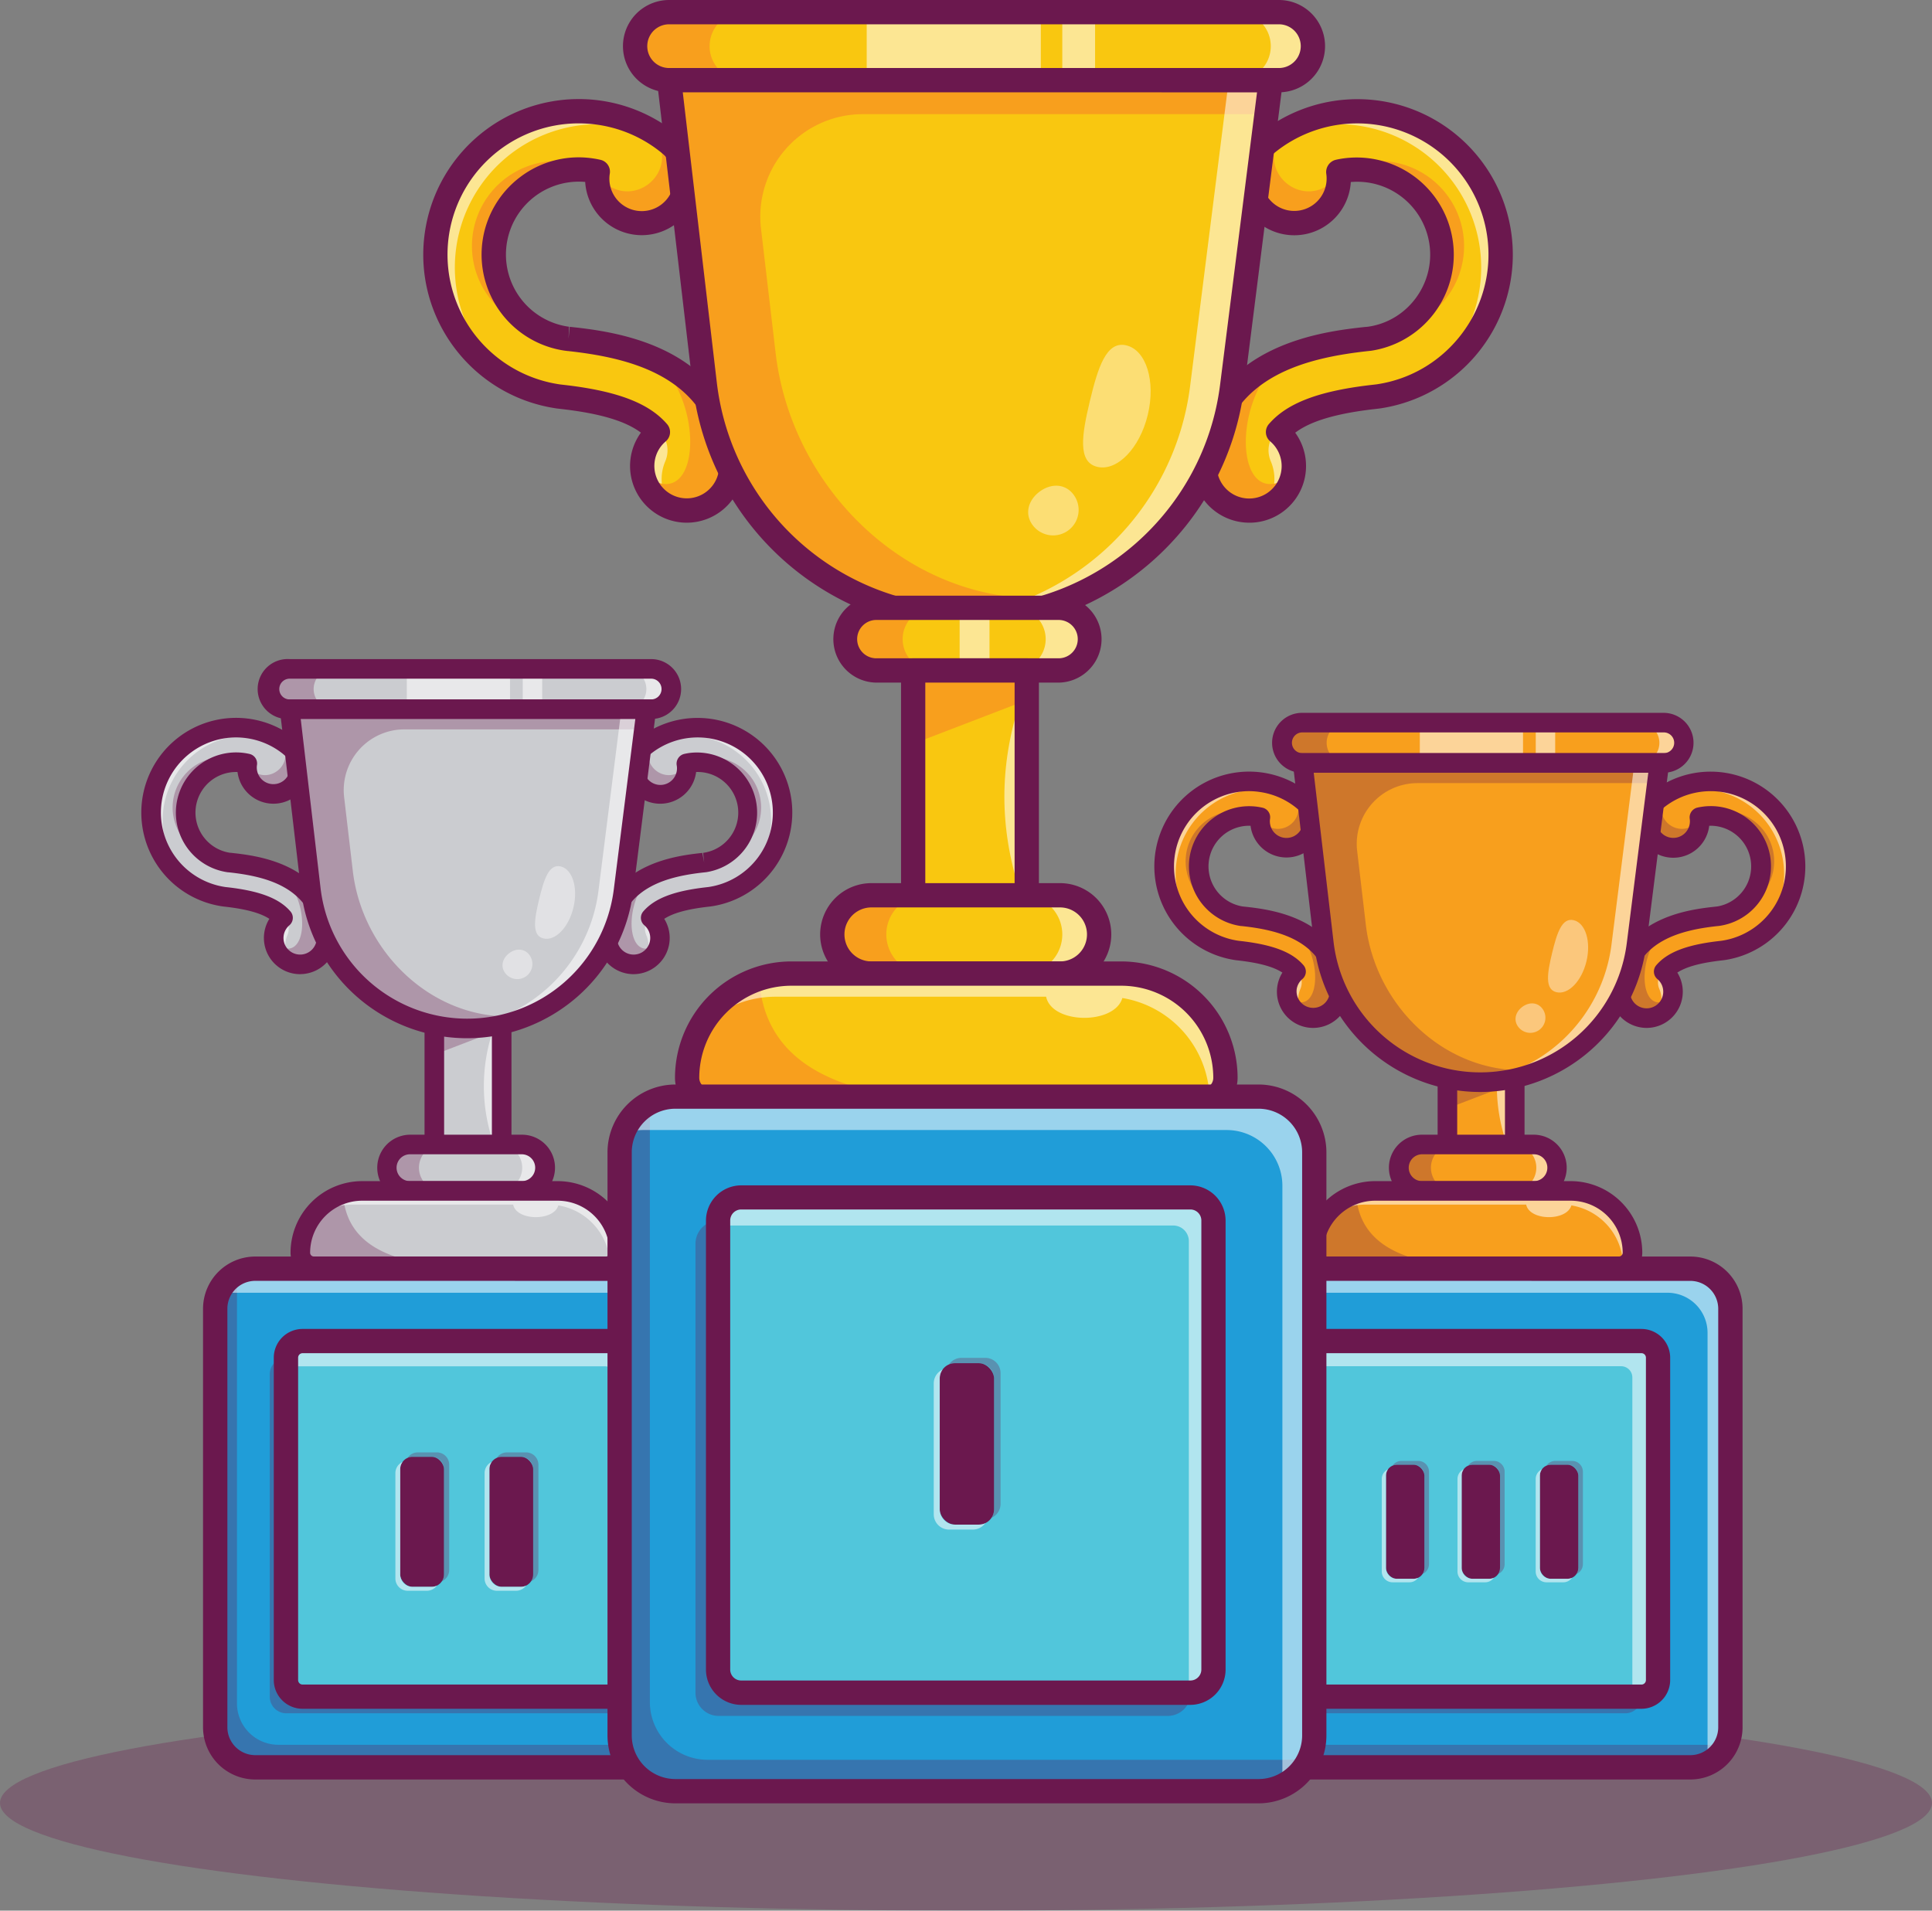 <?xml version="1.0" encoding="UTF-8"?> <svg xmlns="http://www.w3.org/2000/svg" id="Layer_1" data-name="Layer 1" viewBox="0 0 1480 1463.76"><rect x="0" y="0" width="1480" height="1463.76" fill="#808080" stroke="none"/> <defs> <style>.cls-1{opacity:0.3;}.cls-2{fill:#6b184e;}.cls-3{fill:#cbccd0;}.cls-4{opacity:0.55;}.cls-5{fill:#fff;}.cls-6{opacity:0.42;}.cls-7{fill:#f89f1d;}.cls-8{fill:#209dd8;}.cls-9{fill:#51c6db;}.cls-10{fill:#f9c710;}</style> </defs> <g class="cls-1"> <ellipse class="cls-2" cx="740" cy="1381.26" rx="740" ry="82.5"></ellipse> </g> <rect class="cls-3" x="332.72" y="774.69" width="51.59" height="108.86"></rect> <g class="cls-1"> <polygon class="cls-2" points="384.95 787.93 335.16 807.05 335.16 774.69 384.31 774.69 384.95 787.93"></polygon> </g> <g class="cls-4"> <path class="cls-5" d="M637.27,1057.3a133.81,133.81,0,0,0,0,85.32Z" transform="translate(-259.63 -267.9)"></path> </g> <path class="cls-2" d="M643.94,1159H592.35a7.5,7.5,0,0,1-7.5-7.5V1042.59a7.5,7.5,0,0,1,7.5-7.5h51.59a7.5,7.5,0,0,1,7.5,7.5v108.86A7.5,7.5,0,0,1,643.94,1159Zm-44.09-15h36.59v-93.86H599.85Z" transform="translate(-259.63 -267.9)"></path> <rect class="cls-3" x="296" y="876.8" width="121.18" height="35.56" rx="17.78"></rect> <g class="cls-1"> <path class="cls-2" d="M597.94,1180.26H573.4a17.79,17.79,0,0,1,0-35.57h24.54a17.79,17.79,0,0,0,0,35.57Z" transform="translate(-259.63 -267.9)"></path> </g> <g class="cls-4"> <path class="cls-5" d="M676.81,1162.47A17.79,17.79,0,0,1,659,1180.26H642.3a17.79,17.79,0,0,0,0-35.57H659A17.79,17.79,0,0,1,676.81,1162.47Z" transform="translate(-259.63 -267.9)"></path> </g> <path class="cls-2" d="M659,1187.77H573.41a25.29,25.29,0,0,1,0-50.57H659a25.29,25.29,0,1,1,0,50.57Zm-85.61-35.57a10.29,10.29,0,0,0,0,20.57H659a10.29,10.29,0,1,0,0-20.57Z" transform="translate(-259.63 -267.9)"></path> <path class="cls-3" d="M734.18,1227.61a10.41,10.41,0,0,1-10.39,10.4H500.08a10.38,10.38,0,0,1-10.37-10.4A47.29,47.29,0,0,1,537,1180.26H686.82A47.37,47.37,0,0,1,734.18,1227.61Z" transform="translate(-259.63 -267.9)"></path> <g class="cls-1"> <path class="cls-2" d="M601.8,1238H500.08a10.38,10.38,0,0,1-10.37-10.4,47.41,47.41,0,0,1,32.66-45C524.88,1220.71,557.3,1234.3,601.8,1238Z" transform="translate(-259.63 -267.9)"></path> </g> <g class="cls-4"> <path class="cls-5" d="M734.18,1227.61a10.41,10.41,0,0,1-7.2,9.89,47.35,47.35,0,0,0-39.63-46.14c-3.5,12.2-32,12-34.62-.62H529.87a47.14,47.14,0,0,0-33.48,13.88c-.55.55-1.1,1.15-1.63,1.72A47.35,47.35,0,0,1,537,1180.26H686.82A47.37,47.37,0,0,1,734.18,1227.61Z" transform="translate(-259.63 -267.9)"></path> </g> <path class="cls-2" d="M723.79,1245.5H500.09a17.92,17.92,0,0,1-17.89-17.89,54.92,54.92,0,0,1,54.85-54.85H686.83a54.92,54.92,0,0,1,54.85,54.85A17.92,17.92,0,0,1,723.79,1245.5Zm-186.74-57.74a39.9,39.9,0,0,0-39.85,39.85,2.9,2.9,0,0,0,2.89,2.89h223.7a2.9,2.9,0,0,0,2.89-2.89,39.9,39.9,0,0,0-39.85-39.85Z" transform="translate(-259.63 -267.9)"></path> <path class="cls-3" d="M803.31,954.88l-3.13.35c-21.6,2.6-34.87,7.41-42.1,15.82a20.07,20.07,0,0,1,6.81,19v0A20.23,20.23,0,1,1,725.53,981h0c3.92-22.6,17.61-35.15,32.79-42.32h0c14.36-6.8,30.07-8.76,40.14-9.87a4.69,4.69,0,0,0,.59-.06l.66-.07a38.62,38.62,0,0,0-11.16-76.42c-1.06.16-2.12.34-3.16.58l.05.22c.06.48.09,1,.13,1.43v.07a19.9,19.9,0,0,1-.86,7.44,20.22,20.22,0,1,1-32.06-21.72v0a61.55,61.55,0,0,1,7.92-5.6l0,0a65.1,65.1,0,1,1,42.72,120.29Z" transform="translate(-259.63 -267.9)"></path> <g class="cls-1"> <path class="cls-2" d="M812.84,924.16a38.6,38.6,0,0,0-17.27-72.29,19,19,0,0,0-.2-2.71l0-.22c1-.25,2.1-.42,3.16-.58a38.61,38.61,0,0,1,14.36,75.8Z" transform="translate(-259.63 -267.9)"></path> </g> <g class="cls-4"> <path class="cls-5" d="M765,983.58a20.25,20.25,0,0,1-13.64,22.09,20.12,20.12,0,0,0,4.81-16.19,20.56,20.56,0,0,0-1.43-5.11c-2.5-5.83-.37-12.7,5.33-15.48l.14-.07a26.63,26.63,0,0,0-2.16,2.23A20.07,20.07,0,0,1,765,983.58Z" transform="translate(-259.63 -267.9)"></path> </g> <g class="cls-1"> <path class="cls-2" d="M785.57,854.45s-.33,3.14-.86,7.51a20.22,20.22,0,1,1-32.06-21.72v0a61.55,61.55,0,0,1,7.92-5.6C746.07,852.91,771.05,872.75,785.57,854.45Z" transform="translate(-259.63 -267.9)"></path> </g> <g class="cls-1"> <path class="cls-2" d="M764.89,990.09v0A20.23,20.23,0,1,1,725.53,981h0c3.92-22.6,17.61-35.15,32.79-42.32h0C735.44,960.7,740,1009.82,764.89,990.09Z" transform="translate(-259.63 -267.9)"></path> </g> <g class="cls-4"> <path class="cls-5" d="M825.55,947.4a65.09,65.09,0,0,0-71.78-108.08A65.09,65.09,0,1,1,825.55,947.4Z" transform="translate(-259.63 -267.9)"></path> </g> <path class="cls-2" d="M744.92,1014.21a27.77,27.77,0,0,1-26.79-34.68c8.89-50.48,60.18-56.1,79.5-58.21l1.43,7.39-.82-7.46.65-.07a31.12,31.12,0,0,0-6-61.84,27.72,27.72,0,1,1-45.48-24.53c.14-.13.28-.26.42-.37a72.61,72.61,0,0,1,118,45.66h0a72.69,72.69,0,0,1-61.53,82.19l-3.34.39c-15.28,1.83-25.84,4.79-32.49,9.14a27.73,27.73,0,0,1-19.61,42.09A27.2,27.2,0,0,1,744.92,1014.21ZM733,981.73a8,8,0,0,1-.25,1.28,12.42,12.42,0,0,0-.34,5.26,12.73,12.73,0,1,0,20.86-11.48,7.49,7.49,0,0,1-.87-10.63c8.46-9.83,22.92-15.5,46.91-18.37l3.17-.37a57.62,57.62,0,0,0,48.6-65.18h0a57.59,57.59,0,0,0-93.24-36.57,5.82,5.82,0,0,1-.45.4,12.51,12.51,0,0,0-4.54,11.64A12.72,12.72,0,1,0,778,854.09a7.7,7.7,0,0,1,5.74-8.6c1.22-.28,2.45-.51,3.72-.7a46.12,46.12,0,0,1,13.35,91.26l-.93.11c-.17,0-.61.08-1.11.11C771.7,939.25,739.31,947.15,733,981.73Z" transform="translate(-259.63 -267.9)"></path> <path class="cls-3" d="M431.21,954.88l3.14.35c21.6,2.6,34.86,7.41,42.1,15.82a20.13,20.13,0,0,0-6.82,19v0A20.23,20.23,0,1,0,509,981h0c-3.93-22.6-17.61-35.15-32.79-42.32h0c-14.37-6.8-30.08-8.76-40.14-9.87a5.07,5.07,0,0,1-.6-.06l-.66-.07A38.62,38.62,0,0,1,446,852.22c1.06.16,2.11.34,3.15.58l0,.22c-.07.48-.09,1-.13,1.43v.07a19.9,19.9,0,0,0,.86,7.44,20.22,20.22,0,1,0,32.06-21.72v0a62.25,62.25,0,0,0-7.92-5.6l0,0a65.1,65.1,0,1,0-42.72,120.29Z" transform="translate(-259.63 -267.9)"></path> <g class="cls-1"> <path class="cls-2" d="M421.68,924.16A38.6,38.6,0,0,1,439,851.87a19,19,0,0,1,.2-2.71l0-.22c-1-.25-2.09-.42-3.15-.58a38.61,38.61,0,0,0-14.37,75.8Z" transform="translate(-259.63 -267.9)"></path> </g> <g class="cls-4"> <path class="cls-5" d="M469.5,983.58a20.24,20.24,0,0,0,13.64,22.09,20,20,0,0,1-4.81-16.19,19.74,19.74,0,0,1,1.43-5.11c2.5-5.83.37-12.7-5.34-15.48l-.13-.07a26.63,26.63,0,0,1,2.16,2.23A20.07,20.07,0,0,0,469.5,983.58Z" transform="translate(-259.63 -267.9)"></path> </g> <g class="cls-1"> <path class="cls-2" d="M449,854.45s.33,3.14.86,7.51a20.22,20.22,0,1,0,32.06-21.72v0a62.25,62.25,0,0,0-7.92-5.6C488.45,852.91,463.47,872.75,449,854.45Z" transform="translate(-259.63 -267.9)"></path> </g> <g class="cls-1"> <path class="cls-2" d="M469.63,990.09v0A20.23,20.23,0,1,0,509,981h0c-3.93-22.6-17.61-35.15-32.79-42.32h0C499.09,960.7,494.57,1009.82,469.63,990.09Z" transform="translate(-259.63 -267.9)"></path> </g> <g class="cls-4"> <path class="cls-5" d="M409,947.4a65.09,65.09,0,0,1,71.78-108.08A65.09,65.09,0,1,0,409,947.4Z" transform="translate(-259.63 -267.9)"></path> </g> <path class="cls-2" d="M489.6,1014.21a27.74,27.74,0,0,1-27.52-31.69,27.65,27.65,0,0,1,3.9-10.7c-6.65-4.35-17.22-7.31-32.53-9.14l-3.1-.36a72.59,72.59,0,1,1,56.31-127.88,4.72,4.72,0,0,1,.41.37,27.72,27.72,0,1,1-45.49,24.53,31.12,31.12,0,0,0-5.68,61.88l.39,0,.6.07c19.32,2.11,70.61,7.73,79.5,58.21a27.75,27.75,0,0,1-26.79,34.68ZM440.38,832.83a57.7,57.7,0,0,0-56.91,49.41h0a57.67,57.67,0,0,0,48.81,65.21l2.92.33c24,2.88,38.49,8.55,46.94,18.38a7.5,7.5,0,0,1-.86,10.63,12.72,12.72,0,0,0,6.44,22.28,12.71,12.71,0,0,0,14.42-10.8,12.58,12.58,0,0,0-.34-5.26,6.53,6.53,0,0,1-.25-1.29c-6.35-34.57-38.73-42.47-66.29-45.49,0,0-.45,0-.9-.1l-.38,0A46.11,46.11,0,1,1,447,844.79c1.28.19,2.51.42,3.73.7a7.48,7.48,0,0,1,5.77,8.38,12.82,12.82,0,0,0,2.38,9.67,12.72,12.72,0,0,0,22.78-5.83,12.52,12.52,0,0,0-4.55-11.64c-.15-.13-.31-.26-.45-.4a57.28,57.28,0,0,0-28-12.24A58,58,0,0,0,440.38,832.83ZM376,881.17h0Z" transform="translate(-259.63 -267.9)"></path> <path class="cls-3" d="M758.45,811.23H481.52a15.45,15.45,0,0,1-15.44-15.45h0a15.45,15.45,0,0,1,15.44-15.45H758.45a15.45,15.45,0,0,1,15.45,15.45h0A15.45,15.45,0,0,1,758.45,811.23Z" transform="translate(-259.63 -267.9)"></path> <g class="cls-4"> <rect class="cls-5" x="311.63" y="515.01" width="79.07" height="28.32"></rect> </g> <g class="cls-4"> <rect class="cls-5" x="400.45" y="515.01" width="14.89" height="28.32"></rect> </g> <g class="cls-1"> <path class="cls-2" d="M515.35,811.23H481.52a15.45,15.45,0,0,1,0-30.9h33.83a15.45,15.45,0,0,0,0,30.9Z" transform="translate(-259.63 -267.9)"></path> </g> <g class="cls-4"> <path class="cls-5" d="M773.9,795.78a15.47,15.47,0,0,1-15.45,15.45H739.32a15.45,15.45,0,0,0,0-30.9h19.13A15.44,15.44,0,0,1,773.9,795.78Z" transform="translate(-259.63 -267.9)"></path> </g> <path class="cls-2" d="M758.45,818.73H481.52a23,23,0,1,1,0-45.9H758.45a22.95,22.95,0,1,1,0,45.9Zm-276.93-30.9a7.95,7.95,0,1,0,0,15.9H758.45a7.95,7.95,0,0,0,0-15.9Z" transform="translate(-259.63 -267.9)"></path> <path class="cls-3" d="M754.77,811.23l-1.95,15.44L737.2,950.26a120.64,120.64,0,0,1-239.5-1L483.33,826.67l-1.81-15.44Z" transform="translate(-259.63 -267.9)"></path> <g class="cls-1"> <path class="cls-2" d="M752.82,826.67H569.49a46.55,46.55,0,0,0-46.23,52l6.63,56.4c7.11,60.77,58.17,111.56,119.33,111.56,11.06,0,22.27-6.48,32.49-9.31a120.65,120.65,0,0,1-184-88.08L483.33,826.67l-1.81-15.44H754.77Z" transform="translate(-259.63 -267.9)"></path> </g> <g class="cls-4"> <path class="cls-5" d="M754.77,811.23l-17.57,139a120.62,120.62,0,0,1-119.69,105.52c-3.19,0-6.37-.13-9.51-.37A120.64,120.64,0,0,0,718.09,950.26l17.57-139Z" transform="translate(-259.63 -267.9)"></path> </g> <path class="cls-2" d="M617.52,1063.29A128.15,128.15,0,0,1,490.26,950.08L473.09,803.73H763.28L744.65,951.21A128.36,128.36,0,0,1,617.52,1063.29ZM490,818.73l15.2,129.6a113.14,113.14,0,0,0,224.62,1l16.5-130.6Z" transform="translate(-259.63 -267.9)"></path> <g class="cls-6"> <path class="cls-5" d="M689.16,931.68c9,2.16,13.41,16.27,9.75,31.5S685,989,675.94,986.84s-7-14.72-3.31-30S680.13,929.51,689.16,931.68Z" transform="translate(-259.63 -267.9)"></path> </g> <g class="cls-6"> <path class="cls-5" d="M662.89,1015.65a11.59,11.59,0,0,1-16.23-2.27c-3.85-5.11-2.07-11.36,3-15.21s11.61-3.85,15.46,1.25A11.59,11.59,0,0,1,662.89,1015.65Z" transform="translate(-259.63 -267.9)"></path> </g> <rect class="cls-7" x="1108.73" y="774.69" width="51.59" height="108.86"></rect> <g class="cls-1"> <polygon class="cls-2" points="1160.97 829.11 1111.18 848.23 1111.18 815.87 1160.33 815.87 1160.97 829.11"></polygon> </g> <g class="cls-4"> <path class="cls-5" d="M1413.28,1057.3a133.94,133.94,0,0,0,0,85.32Z" transform="translate(-259.63 -267.9)"></path> </g> <path class="cls-2" d="M1420,1159h-51.59a7.5,7.5,0,0,1-7.5-7.5V1042.59a7.5,7.5,0,0,1,7.5-7.5H1420a7.5,7.5,0,0,1,7.5,7.5v108.86A7.5,7.5,0,0,1,1420,1159Zm-44.09-15h36.59v-93.86h-36.59Z" transform="translate(-259.63 -267.9)"></path> <rect class="cls-7" x="1072.02" y="876.8" width="121.18" height="35.56" rx="17.78"></rect> <g class="cls-1"> <path class="cls-2" d="M1374,1180.26h-24.54a17.79,17.79,0,1,1,0-35.57H1374a17.79,17.79,0,1,0,0,35.57Z" transform="translate(-259.63 -267.9)"></path> </g> <g class="cls-4"> <path class="cls-5" d="M1452.82,1162.47a17.79,17.79,0,0,1-17.78,17.79h-16.73a17.79,17.79,0,1,0,0-35.57H1435A17.78,17.78,0,0,1,1452.82,1162.47Z" transform="translate(-259.63 -267.9)"></path> </g> <path class="cls-2" d="M1435,1187.77h-85.61a25.29,25.29,0,1,1,0-50.57H1435a25.29,25.29,0,0,1,0,50.57Zm-85.61-35.57a10.29,10.29,0,1,0,0,20.57H1435a10.29,10.29,0,0,0,0-20.57Z" transform="translate(-259.63 -267.9)"></path> <path class="cls-7" d="M1510.19,1227.61a10.4,10.4,0,0,1-10.39,10.4H1276.09a10.39,10.39,0,0,1-10.37-10.4,47.29,47.29,0,0,1,47.33-47.35h149.79A47.36,47.36,0,0,1,1510.19,1227.61Z" transform="translate(-259.63 -267.9)"></path> <g class="cls-1"> <path class="cls-2" d="M1377.82,1238H1276.09a10.39,10.39,0,0,1-10.37-10.4,47.41,47.41,0,0,1,32.66-45C1300.9,1220.71,1333.31,1234.3,1377.82,1238Z" transform="translate(-259.63 -267.9)"></path> </g> <g class="cls-4"> <path class="cls-5" d="M1510.19,1227.61a10.39,10.39,0,0,1-7.19,9.89,47.36,47.36,0,0,0-39.63-46.14c-3.51,12.2-31.95,12-34.62-.62H1305.88a47.11,47.11,0,0,0-33.47,13.88c-.55.55-1.1,1.15-1.63,1.72a47.3,47.3,0,0,1,42.27-26.08h149.79A47.36,47.36,0,0,1,1510.19,1227.61Z" transform="translate(-259.63 -267.9)"></path> </g> <path class="cls-2" d="M1499.81,1245.5H1276.1a17.91,17.91,0,0,1-17.88-17.89,54.91,54.91,0,0,1,54.85-54.85h149.77a54.91,54.91,0,0,1,54.85,54.85A17.91,17.91,0,0,1,1499.81,1245.5Zm-186.74-57.74a39.89,39.89,0,0,0-39.85,39.85,2.89,2.89,0,0,0,2.88,2.89h223.71a2.89,2.89,0,0,0,2.88-2.89,39.89,39.89,0,0,0-39.85-39.85Z" transform="translate(-259.63 -267.9)"></path> <path class="cls-7" d="M1579.33,996.06l-3.14.35c-21.6,2.6-34.86,7.41-42.1,15.82a20.13,20.13,0,0,1,6.82,19v0a20.23,20.23,0,1,1-39.37-9.16h0c3.93-22.6,17.61-35.15,32.79-42.33h0c14.37-6.79,30.08-8.76,40.14-9.86a5.07,5.07,0,0,0,.6-.06l.66-.07a38.62,38.62,0,0,0-11.17-76.42c-1,.16-2.11.33-3.15.58l0,.22c.07.48.09.95.14,1.43v.07a20.21,20.21,0,1,1-32.93-14.28v0a62.25,62.25,0,0,1,7.92-5.6l0,0a65.1,65.1,0,1,1,42.72,120.29Z" transform="translate(-259.63 -267.9)"></path> <g class="cls-1"> <path class="cls-2" d="M1588.86,965.34a38.6,38.6,0,0,0-17.28-72.29,17.66,17.66,0,0,0-.2-2.71l0-.22c1-.25,2.1-.42,3.15-.58a38.61,38.61,0,0,1,14.37,75.8Z" transform="translate(-259.63 -267.9)"></path> </g> <g class="cls-4"> <path class="cls-5" d="M1541,1024.76a20.25,20.25,0,0,1-13.63,22.09,20.12,20.12,0,0,0,4.81-16.19,20.32,20.32,0,0,0-1.43-5.11c-2.51-5.83-.38-12.7,5.33-15.48l.13-.07a26.63,26.63,0,0,0-2.16,2.23A20.07,20.07,0,0,1,1541,1024.76Z" transform="translate(-259.63 -267.9)"></path> </g> <g class="cls-1"> <path class="cls-2" d="M1561.59,895.63s-.34,3.14-.86,7.51a20.22,20.22,0,1,1-32.07-21.72v0a62.25,62.25,0,0,1,7.92-5.6C1522.09,894.09,1547.07,913.93,1561.59,895.63Z" transform="translate(-259.63 -267.9)"></path> </g> <g class="cls-1"> <path class="cls-2" d="M1540.91,1031.27v0a20.23,20.23,0,1,1-39.37-9.16h0c3.93-22.6,17.61-35.15,32.79-42.33h0C1511.45,1001.88,1516,1051,1540.91,1031.27Z" transform="translate(-259.63 -267.9)"></path> </g> <g class="cls-4"> <path class="cls-5" d="M1601.57,988.58a65.09,65.09,0,0,0-71.78-108.08,65.09,65.09,0,1,1,71.78,108.08Z" transform="translate(-259.63 -267.9)"></path> </g> <path class="cls-2" d="M1521,1055.38a27.77,27.77,0,0,1-26.85-34.65c8.89-50.52,60.19-56.12,79.51-58.23l.65-.08.66-.06a31.13,31.13,0,0,0-6-61.84,27.72,27.72,0,0,1-55,.51,27.83,27.83,0,0,1,9.52-25.09l.37-.32a72.58,72.58,0,1,1,56.52,127.85l-3.34.39c-15.28,1.84-25.85,4.78-32.5,9.14a27.74,27.74,0,0,1-19.6,42.1A28.1,28.1,0,0,1,1521,1055.38Zm-12-32.48a7.15,7.15,0,0,1-.24,1.29,12.73,12.73,0,0,0,14.07,16.06,12.75,12.75,0,0,0,10.79-14.42,12.54,12.54,0,0,0-4.34-7.85,7.49,7.49,0,0,1-.87-10.63c8.45-9.84,22.91-15.51,46.9-18.38l3.16-.37a57.6,57.6,0,1,0-44.66-101.72,4.59,4.59,0,0,1-.41.36,12.72,12.72,0,1,0,20.64,8,7.71,7.71,0,0,1,5.7-8.6c1.25-.29,2.5-.52,3.79-.7a46.11,46.11,0,0,1,13.32,91.26l-1,.12c-.12,0-.56.07-1.06.1C1547.72,980.42,1515.33,988.32,1509,1022.9Z" transform="translate(-259.63 -267.9)"></path> <path class="cls-7" d="M1207.23,996.06l3.13.35c21.61,2.6,34.87,7.41,42.1,15.82a20.07,20.07,0,0,0-6.81,19v0a20.23,20.23,0,1,0,39.36-9.16h0c-3.92-22.6-17.6-35.15-32.79-42.33h0c-14.36-6.79-30.07-8.76-40.14-9.86a4.69,4.69,0,0,1-.59-.06l-.66-.07A38.62,38.62,0,0,1,1222,893.4c1.06.16,2.12.33,3.16.58l-.05.22c-.06.48-.09.95-.13,1.43v.07a19.9,19.9,0,0,0,.86,7.44,20.22,20.22,0,1,0,32.06-21.72v0a61.55,61.55,0,0,0-7.92-5.6l0,0a65.1,65.1,0,1,0-42.72,120.29Z" transform="translate(-259.63 -267.9)"></path> <g class="cls-1"> <path class="cls-2" d="M1197.7,965.34A38.6,38.6,0,0,1,1215,893.05a19,19,0,0,1,.2-2.71l0-.22c-1-.25-2.1-.42-3.16-.58a38.61,38.61,0,0,0-14.36,75.8Z" transform="translate(-259.63 -267.9)"></path> </g> <g class="cls-4"> <path class="cls-5" d="M1245.51,1024.76a20.25,20.25,0,0,0,13.64,22.09,20.12,20.12,0,0,1-4.81-16.19,20.32,20.32,0,0,1,1.43-5.11c2.51-5.83.37-12.7-5.33-15.48l-.14-.07a26.63,26.63,0,0,1,2.16,2.23A20.07,20.07,0,0,0,1245.51,1024.76Z" transform="translate(-259.63 -267.9)"></path> </g> <g class="cls-1"> <path class="cls-2" d="M1225,895.63s.33,3.14.86,7.51a20.22,20.22,0,1,0,32.06-21.72v0a61.55,61.55,0,0,0-7.92-5.6C1264.47,894.09,1239.49,913.93,1225,895.63Z" transform="translate(-259.63 -267.9)"></path> </g> <g class="cls-1"> <path class="cls-2" d="M1245.65,1031.27v0a20.23,20.23,0,1,0,39.36-9.16h0c-3.92-22.6-17.6-35.15-32.79-42.33h0C1275.1,1001.88,1270.58,1051,1245.65,1031.27Z" transform="translate(-259.63 -267.9)"></path> </g> <g class="cls-4"> <path class="cls-5" d="M1185,988.58a65.09,65.09,0,0,1,71.78-108.08A65.09,65.09,0,1,0,1185,988.58Z" transform="translate(-259.63 -267.9)"></path> </g> <path class="cls-2" d="M1265.56,1055.38a28.06,28.06,0,0,1-4-.28A27.73,27.73,0,0,1,1242,1013c-6.65-4.36-17.22-7.3-32.52-9.14l-3.11-.36a72.59,72.59,0,1,1,56.31-127.88c.13.1.25.21.38.33a27.72,27.72,0,1,1-40.12,37.75,27.47,27.47,0,0,1-5.33-13.18,31.12,31.12,0,0,0-5.68,61.88l.33,0,.66.08c19.32,2.11,70.61,7.72,79.5,58.23a27.37,27.37,0,0,1,.59,10.86A27.78,27.78,0,0,1,1265.56,1055.38ZM1216.4,874a57.61,57.61,0,0,0-8.11,114.62l2.94.33c24,2.88,38.48,8.55,46.93,18.39a7.49,7.49,0,0,1-.87,10.63,12.55,12.55,0,0,0-4.35,7.85,12.74,12.74,0,0,0,25.21,3.63,12.46,12.46,0,0,0-.34-5.27,8.28,8.28,0,0,1-.25-1.3c-6.35-34.57-38.73-42.47-66.28-45.48,0,0-.45,0-.89-.1l-.35,0a46.27,46.27,0,0,1-39.19-52.23,46.15,46.15,0,0,1,52.2-39.08c1.27.18,2.53.42,3.77.7a7.51,7.51,0,0,1,5.75,8.3,12.85,12.85,0,0,0,2.36,9.74,12.72,12.72,0,0,0,22.79-5.82,12.57,12.57,0,0,0-4.55-11.65c-.14-.11-.28-.24-.42-.36a57.28,57.28,0,0,0-28.06-12.27A58,58,0,0,0,1216.4,874Z" transform="translate(-259.63 -267.9)"></path> <rect class="cls-7" x="982.46" y="553.61" width="307.82" height="30.89" rx="15.45"></rect> <g class="cls-4"> <rect class="cls-5" x="1087.64" y="556.19" width="79.07" height="28.32"></rect> </g> <g class="cls-4"> <rect class="cls-5" x="1176.46" y="556.19" width="14.89" height="28.32"></rect> </g> <g class="cls-1"> <path class="cls-2" d="M1291.36,852.41h-33.82a15.45,15.45,0,1,1,0-30.9h33.82a15.45,15.45,0,0,0,0,30.9Z" transform="translate(-259.63 -267.9)"></path> </g> <g class="cls-4"> <path class="cls-5" d="M1549.91,837a15.45,15.45,0,0,1-15.44,15.45h-19.13a15.45,15.45,0,0,0,0-30.9h19.13A15.43,15.43,0,0,1,1549.91,837Z" transform="translate(-259.63 -267.9)"></path> </g> <path class="cls-2" d="M1534.47,859.9H1257.54a22.95,22.95,0,1,1,0-45.89h276.93a22.95,22.95,0,0,1,0,45.89ZM1257.54,829a7.95,7.95,0,1,0,0,15.89h276.93a7.95,7.95,0,0,0,0-15.89Z" transform="translate(-259.63 -267.9)"></path> <path class="cls-7" d="M1530.78,852.41l-1.94,15.44-15.62,123.59a120.64,120.64,0,0,1-239.51-1.06l-14.36-122.53-1.81-15.44Z" transform="translate(-259.63 -267.9)"></path> <g class="cls-1"> <path class="cls-2" d="M1528.84,867.85H1345.5a46.54,46.54,0,0,0-46.22,52l6.63,56.4c7.1,60.77,58.16,111.56,119.33,111.56,11,0,22.26-6.48,32.48-9.31a120.65,120.65,0,0,1-184-88.09l-14.36-122.53-1.81-15.44h273.24Z" transform="translate(-259.63 -267.9)"></path> </g> <g class="cls-4"> <path class="cls-5" d="M1530.78,852.41l-17.56,139A120.63,120.63,0,0,1,1393.53,1097c-3.2,0-6.38-.13-9.51-.37a120.66,120.66,0,0,0,110.09-105.15l17.56-139Z" transform="translate(-259.63 -267.9)"></path> </g> <path class="cls-2" d="M1393.54,1104.47a128.16,128.16,0,0,1-127.27-113.21L1249.11,844.9H1539.3l-18.63,147.49A128.37,128.37,0,0,1,1393.54,1104.47ZM1266,859.9l15.2,129.61a113.14,113.14,0,0,0,224.61,1l16.5-130.62Z" transform="translate(-259.63 -267.9)"></path> <g class="cls-6"> <path class="cls-5" d="M1465.18,972.86c9,2.16,13.4,16.27,9.75,31.5s-13.94,25.83-23,23.66-7-14.72-3.32-30S1456.14,970.69,1465.18,972.86Z" transform="translate(-259.63 -267.9)"></path> </g> <g class="cls-6"> <path class="cls-5" d="M1438.9,1056.83a11.58,11.58,0,0,1-16.22-2.27c-3.86-5.11-2.07-11.36,3-15.21s11.61-3.85,15.46,1.25A11.58,11.58,0,0,1,1438.9,1056.83Z" transform="translate(-259.63 -267.9)"></path> </g> <rect class="cls-8" x="943.58" y="971.99" width="381.97" height="381.97" rx="30.66"></rect> <g class="cls-1"> <path class="cls-2" d="M1583.33,1601.7a30.68,30.68,0,0,1-28.8,20.15H1233.88a30.64,30.64,0,0,1-30.66-30.66V1270.55a30.67,30.67,0,0,1,19.07-28.39,31.19,31.19,0,0,0-2.42,12.16v318.51a31.74,31.74,0,0,0,31.71,31.75h318.51A32,32,0,0,0,1583.33,1601.7Z" transform="translate(-259.63 -267.9)"></path> </g> <g class="cls-4"> <path class="cls-5" d="M1585.19,1274.05v320.64a30.74,30.74,0,0,1-21,29.13,30.36,30.36,0,0,0,3.5-14.23V1288.94a30.68,30.68,0,0,0-30.66-30.66H1216.36a30.49,30.49,0,0,0-9.63,1.54,30.61,30.61,0,0,1,27.15-16.43h320.65A30.67,30.67,0,0,1,1585.19,1274.05Z" transform="translate(-259.63 -267.9)"></path> </g> <path class="cls-2" d="M1554.51,1631.16H1233.87a40,40,0,0,1-40-40V1270.54a40,40,0,0,1,40-40h320.64a40,40,0,0,1,40,40v320.65A40,40,0,0,1,1554.51,1631.16Zm-320.64-382a21.38,21.38,0,0,0-21.36,21.35v320.65a21.38,21.38,0,0,0,21.36,21.36h320.64a21.38,21.38,0,0,0,21.36-21.36V1270.54a21.38,21.38,0,0,0-21.36-21.35Z" transform="translate(-259.63 -267.9)"></path> <rect class="cls-9" x="997.74" y="1027.39" width="272.42" height="272.42" rx="12.73"></rect> <g class="cls-1"> <path class="cls-2" d="M1517.34,1564.51v3.22a12.7,12.7,0,0,1-12.73,12.73H1257.67a12.72,12.72,0,0,1-12.73-12.73V1320.79a12.72,12.72,0,0,1,12.73-12.73h2.68v243.72a12.72,12.72,0,0,0,12.73,12.73Z" transform="translate(-259.63 -267.9)"></path> </g> <g class="cls-4"> <path class="cls-5" d="M1523.64,1311.76V1558.7a12.72,12.72,0,0,1-12.73,12.73h-.83V1323.15a8.6,8.6,0,0,0-8.58-8.58H1251.21v-2.81a12.72,12.72,0,0,1,12.73-12.73h247A12.72,12.72,0,0,1,1523.64,1311.76Z" transform="translate(-259.63 -267.9)"></path> </g> <path class="cls-2" d="M1517.06,1577h-247a22.07,22.07,0,0,1-22-22V1308a22.07,22.07,0,0,1,22-22h247a22.06,22.06,0,0,1,22,22v247A22.06,22.06,0,0,1,1517.06,1577Zm-247-272.42a3.44,3.44,0,0,0-3.43,3.43v247a3.44,3.44,0,0,0,3.43,3.43h247a3.43,3.43,0,0,0,3.42-3.43V1308a3.43,3.43,0,0,0-3.42-3.43Z" transform="translate(-259.63 -267.9)"></path> <rect class="cls-2" x="1119.68" y="1122.15" width="29.41" height="87.36" rx="8.27"></rect> <g class="cls-4"> <path class="cls-5" d="M1404,1476.64a8.3,8.3,0,0,1-6.75,3.46h-12.85a8.28,8.28,0,0,1-8.27-8.27V1401a8.3,8.3,0,0,1,4.84-7.56,8,8,0,0,0-1.59,4.88v70.81a8.24,8.24,0,0,0,8.26,8.26h12.86A8.37,8.37,0,0,0,1404,1476.64Z" transform="translate(-259.63 -267.9)"></path> </g> <g class="cls-1"> <path class="cls-2" d="M1412.25,1395.37v70.81a8.26,8.26,0,0,1-5,7.56,7.92,7.92,0,0,0,1.42-4.59v-70.81a8.28,8.28,0,0,0-8.27-8.3h-12.86a8.9,8.9,0,0,0-3.24.63,8.2,8.2,0,0,1,6.78-3.57H1404A8.28,8.28,0,0,1,1412.25,1395.37Z" transform="translate(-259.63 -267.9)"></path> </g> <rect class="cls-2" x="1179.64" y="1122.15" width="29.41" height="87.36" rx="8.27"></rect> <g class="cls-4"> <path class="cls-5" d="M1463.9,1476.64a8.27,8.27,0,0,1-6.74,3.46H1444.3a8.28,8.28,0,0,1-8.26-8.27V1401a8.3,8.3,0,0,1,4.84-7.56,8,8,0,0,0-1.59,4.88v70.81a8.24,8.24,0,0,0,8.26,8.26h12.86A8.33,8.33,0,0,0,1463.9,1476.64Z" transform="translate(-259.63 -267.9)"></path> </g> <g class="cls-1"> <path class="cls-2" d="M1472.2,1395.37v70.81a8.25,8.25,0,0,1-4.94,7.56,7.92,7.92,0,0,0,1.41-4.59v-70.81a8.28,8.28,0,0,0-8.26-8.3h-12.86a9,9,0,0,0-3.25.63,8.23,8.23,0,0,1,6.78-3.57h12.86A8.27,8.27,0,0,1,1472.2,1395.37Z" transform="translate(-259.63 -267.9)"></path> </g> <rect class="cls-2" x="1061.74" y="1122.15" width="29.41" height="87.36" rx="8.27"></rect> <g class="cls-4"> <path class="cls-5" d="M1346,1476.64a8.29,8.29,0,0,1-6.75,3.46H1326.4a8.28,8.28,0,0,1-8.27-8.27V1401a8.3,8.3,0,0,1,4.84-7.56,8.1,8.1,0,0,0-1.59,4.88v70.81a8.25,8.25,0,0,0,8.27,8.26h12.85A8.37,8.37,0,0,0,1346,1476.64Z" transform="translate(-259.63 -267.9)"></path> </g> <g class="cls-1"> <path class="cls-2" d="M1354.3,1395.37v70.81a8.27,8.27,0,0,1-4.94,7.56,8,8,0,0,0,1.41-4.59v-70.81a8.28,8.28,0,0,0-8.27-8.3h-12.85a9,9,0,0,0-3.25.63,8.2,8.2,0,0,1,6.78-3.57H1346A8.28,8.28,0,0,1,1354.3,1395.37Z" transform="translate(-259.63 -267.9)"></path> </g> <rect class="cls-8" x="164.88" y="971.99" width="381.97" height="381.97" rx="30.66"></rect> <g class="cls-1"> <path class="cls-2" d="M804.64,1601.7a30.69,30.69,0,0,1-28.81,20.15H455.19a30.64,30.64,0,0,1-30.66-30.66V1270.55a30.66,30.66,0,0,1,19.06-28.39,31.19,31.19,0,0,0-2.42,12.16v318.51a31.74,31.74,0,0,0,31.72,31.75h318.5A32,32,0,0,0,804.64,1601.7Z" transform="translate(-259.63 -267.9)"></path> </g> <g class="cls-4"> <path class="cls-5" d="M806.5,1274.05v320.64a30.75,30.75,0,0,1-21,29.13,30.36,30.36,0,0,0,3.5-14.23V1288.94a30.67,30.67,0,0,0-30.66-30.66H437.67a30.51,30.51,0,0,0-9.64,1.54,30.62,30.62,0,0,1,27.16-16.43H775.83A30.67,30.67,0,0,1,806.5,1274.05Z" transform="translate(-259.63 -267.9)"></path> </g> <path class="cls-2" d="M775.82,1631.16H455.17a40,40,0,0,1-40-40V1270.54a40,40,0,0,1,40-40H775.82a40,40,0,0,1,40,40v320.65A40,40,0,0,1,775.82,1631.16Zm-320.65-382a21.39,21.39,0,0,0-21.36,21.35v320.65a21.39,21.39,0,0,0,21.36,21.36H775.82a21.38,21.38,0,0,0,21.35-21.36V1270.54a21.38,21.38,0,0,0-21.35-21.35Z" transform="translate(-259.63 -267.9)"></path> <rect class="cls-9" x="219.04" y="1027.39" width="272.42" height="272.42" rx="12.73"></rect> <g class="cls-1"> <path class="cls-2" d="M738.65,1564.51v3.22a12.71,12.71,0,0,1-12.73,12.73H479a12.72,12.72,0,0,1-12.73-12.73V1320.79A12.72,12.72,0,0,1,479,1308.06h2.68v243.72a12.72,12.72,0,0,0,12.73,12.73Z" transform="translate(-259.63 -267.9)"></path> </g> <g class="cls-4"> <path class="cls-5" d="M745,1311.81v247a12.72,12.72,0,0,1-12.73,12.73h-.83V1323.2a8.6,8.6,0,0,0-8.58-8.58H472.51v-2.81a12.73,12.73,0,0,1,12.73-12.73h247A12.72,12.72,0,0,1,745,1311.81Z" transform="translate(-259.63 -267.9)"></path> </g> <path class="cls-2" d="M738.36,1577h-247a22.06,22.06,0,0,1-22-22V1308a22.06,22.06,0,0,1,22-22h247a22.07,22.07,0,0,1,22,22v247A22.07,22.07,0,0,1,738.36,1577Zm-247-272.42A3.43,3.43,0,0,0,488,1308v247a3.43,3.43,0,0,0,3.42,3.43h247a3.44,3.44,0,0,0,3.43-3.43V1308a3.44,3.44,0,0,0-3.43-3.43Z" transform="translate(-259.63 -267.9)"></path> <rect class="cls-2" x="306.58" y="1116.06" width="33.52" height="99.56" rx="9.43"></rect> <g class="cls-4"> <path class="cls-5" d="M594.28,1482.65a9.44,9.44,0,0,1-7.69,3.94H571.94a9.43,9.43,0,0,1-9.42-9.41v-80.71a9.47,9.47,0,0,1,5.52-8.62,9.19,9.19,0,0,0-1.82,5.56v80.71a9.41,9.41,0,0,0,9.42,9.42H590.3A9.54,9.54,0,0,0,594.28,1482.65Z" transform="translate(-259.63 -267.9)"></path> </g> <g class="cls-1"> <path class="cls-2" d="M603.74,1390v80.7a9.41,9.41,0,0,1-5.63,8.62,9.09,9.09,0,0,0,1.61-5.23v-80.71a9.44,9.44,0,0,0-9.42-9.46H575.64a10.37,10.37,0,0,0-3.7.72,9.36,9.36,0,0,1,7.73-4.06h14.65A9.44,9.44,0,0,1,603.74,1390Z" transform="translate(-259.63 -267.9)"></path> </g> <rect class="cls-2" x="374.91" y="1116.06" width="33.52" height="99.56" rx="9.43"></rect> <g class="cls-4"> <path class="cls-5" d="M662.61,1482.65a9.42,9.42,0,0,1-7.68,3.94H640.27a9.43,9.43,0,0,1-9.42-9.41v-80.71a9.47,9.47,0,0,1,5.52-8.62,9.19,9.19,0,0,0-1.81,5.56v80.71a9.4,9.4,0,0,0,9.42,9.42h14.65A9.47,9.47,0,0,0,662.61,1482.65Z" transform="translate(-259.63 -267.9)"></path> </g> <g class="cls-1"> <path class="cls-2" d="M672.07,1390v80.7a9.41,9.41,0,0,1-5.63,8.62,9.09,9.09,0,0,0,1.61-5.23v-80.71a9.44,9.44,0,0,0-9.42-9.46H644a10.38,10.38,0,0,0-3.71.72,9.36,9.36,0,0,1,7.73-4.06h14.65A9.43,9.43,0,0,1,672.07,1390Z" transform="translate(-259.63 -267.9)"></path> </g> <path class="cls-10" d="M1315,571.62l-5.28.59c-36.44,4.39-58.81,12.51-71,26.69a33.89,33.89,0,0,1,11.5,32.12v0a34.13,34.13,0,1,1-66.4-15.45h0c6.62-38.11,29.7-59.29,55.3-71.39h0c24.23-11.46,50.73-14.77,67.7-16.63a7,7,0,0,0,1-.12l1.12-.11a65.13,65.13,0,0,0-18.84-128.89c-1.78.26-3.57.56-5.32,1l.07.37c.12.82.15,1.6.23,2.42v.11a33.63,33.63,0,0,1-1.45,12.54,34.1,34.1,0,1,1-54.08-36.62v0a103.64,103.64,0,0,1,13.36-9.45l0,0a109.8,109.8,0,1,1,72,202.89Z" transform="translate(-259.63 -267.9)"></path> <path class="cls-7" d="M1331.07,519.81a65.11,65.11,0,0,0-29.14-121.94,30.56,30.56,0,0,0-.34-4.57l-.07-.38c1.75-.41,3.54-.7,5.32-1a65.13,65.13,0,0,1,24.23,127.85Z" transform="translate(-259.63 -267.9)"></path> <g class="cls-4"> <path class="cls-5" d="M1250.42,620a34.16,34.16,0,0,1-23,37.26,33.93,33.93,0,0,0,8.12-27.32,34.39,34.39,0,0,0-2.41-8.61c-4.23-9.83-.63-21.43,9-26.12l.23-.11a44.52,44.52,0,0,0-3.65,3.76A33.81,33.81,0,0,1,1250.42,620Z" transform="translate(-259.63 -267.9)"></path> </g> <path class="cls-7" d="M1285.07,402.23s-.56,5.28-1.45,12.65a34.1,34.1,0,1,1-54.08-36.62v0a103.64,103.64,0,0,1,13.36-9.45C1218.44,399.62,1260.58,433.08,1285.07,402.23Z" transform="translate(-259.63 -267.9)"></path> <path class="cls-7" d="M1250.19,631v0a34.13,34.13,0,1,1-66.4-15.45h0c6.62-38.11,29.7-59.29,55.3-71.39h0C1200.5,581.44,1208.13,664.3,1250.19,631Z" transform="translate(-259.63 -267.9)"></path> <g class="cls-4"> <path class="cls-5" d="M1352.51,559a109.79,109.79,0,0,0-121.08-182.3A109.78,109.78,0,1,1,1352.51,559Z" transform="translate(-259.63 -267.9)"></path> </g> <path class="cls-2" d="M1216.6,668.34a43.51,43.51,0,0,1-43-37.26,43.05,43.05,0,0,1,1-17.15c14.49-82.82,99.27-92.1,131.19-95.59l.52,0,.51-.07,1.11-.12c30-4.45,51.07-32.79,46.71-63.13a55.9,55.9,0,0,0-60.23-47.66,43.41,43.41,0,0,1-86.3,3.53,43.51,43.51,0,0,1,15-39.32c.17-.17.35-.33.54-.49a119.1,119.1,0,1,1,92.72,209.78l-5.55.64c-28.41,3.42-47.51,9.17-59,17.9a43.43,43.43,0,0,1-29,68.53A42.24,42.24,0,0,1,1216.6,668.34ZM1193,616.44a9.19,9.19,0,0,1-.32,1.71,24.85,24.85,0,1,0,40-12.12,9.31,9.31,0,0,1-1.08-13.19c13.67-15.9,37.41-25.11,77-29.86l5.33-.61c54.59-7.86,92.8-58.9,84.91-113.75A100.48,100.48,0,0,0,1236,384.94a7.7,7.7,0,0,1-.6.54,24.8,24.8,0,1,0,40.23,15.66,9.66,9.66,0,0,1,7.06-10.76c2-.47,4-.84,6.09-1.13a74.44,74.44,0,0,1,21.52,147.31l-1.46.17c-.23,0-.69.09-1.25.13C1260,542.1,1204,555.92,1193,616.44Z" transform="translate(-259.63 -267.9)"></path> <path class="cls-10" d="M687.36,571.62l5.28.59c36.44,4.39,58.81,12.51,71,26.69A33.89,33.89,0,0,0,752.16,631v0a34.13,34.13,0,1,0,66.4-15.45h0c-6.62-38.11-29.7-59.29-55.3-71.39h0c-24.23-11.46-50.73-14.77-67.7-16.63a7,7,0,0,1-1-.12l-1.12-.11a65.13,65.13,0,0,1,18.84-128.89c1.78.26,3.57.56,5.32,1l-.07.37c-.12.82-.15,1.6-.23,2.42v.11a33.63,33.63,0,0,0,1.45,12.54,34.1,34.1,0,1,0,54.08-36.62v0a103.64,103.64,0,0,0-13.36-9.45l0,0a109.8,109.8,0,1,0-72,202.89Z" transform="translate(-259.63 -267.9)"></path> <path class="cls-7" d="M671.28,519.81a65.11,65.11,0,0,1,29.14-121.94,30.56,30.56,0,0,1,.34-4.57l.07-.38c-1.75-.41-3.54-.7-5.32-1a65.13,65.13,0,0,0-24.23,127.85Z" transform="translate(-259.63 -267.9)"></path> <g class="cls-4"> <path class="cls-5" d="M751.93,620a34.16,34.16,0,0,0,23,37.26A33.93,33.93,0,0,1,766.82,630a34.39,34.39,0,0,1,2.41-8.61c4.23-9.83.63-21.43-9-26.12l-.23-.11a44.52,44.52,0,0,1,3.65,3.76A33.81,33.81,0,0,0,751.93,620Z" transform="translate(-259.63 -267.9)"></path> </g> <path class="cls-7" d="M717.28,402.23s.56,5.28,1.45,12.65a34.1,34.1,0,1,0,54.08-36.62v0a103.64,103.64,0,0,0-13.36-9.45C783.91,399.62,741.77,433.08,717.28,402.23Z" transform="translate(-259.63 -267.9)"></path> <path class="cls-7" d="M752.16,631v0a34.13,34.13,0,1,0,66.4-15.45h0c-6.62-38.11-29.7-59.29-55.3-71.39h0C801.85,581.44,794.22,664.3,752.16,631Z" transform="translate(-259.63 -267.9)"></path> <g class="cls-4"> <path class="cls-5" d="M649.84,559A109.79,109.79,0,0,1,770.92,376.7,109.78,109.78,0,1,0,649.84,559Z" transform="translate(-259.63 -267.9)"></path> </g> <path class="cls-2" d="M785.75,668.34a42.24,42.24,0,0,1-6.21-.45,43.43,43.43,0,0,1-28.95-68.53c-11.51-8.73-30.61-14.49-59.06-17.9l-5.25-.61C621,571.47,575.74,511,585.09,446A119.09,119.09,0,0,1,778.74,371l.55.49a43.42,43.42,0,0,1-2,67.92,43.44,43.44,0,0,1-69.38-32.13,55.83,55.83,0,0,0-13.15,110.83l.77.08-.38,9.33.93-9.26c32.4,3.53,117.18,12.81,131.67,95.63a43,43,0,0,1,1,17.15A43.51,43.51,0,0,1,785.75,668.34ZM702.81,362.41a100.51,100.51,0,0,0-14.14,200l5,.58c39.61,4.75,63.35,14,77,29.86A9.31,9.31,0,0,1,769.65,606a24.53,24.53,0,0,0-8.5,15.33,24.83,24.83,0,1,0,48.48-3.21,8.63,8.63,0,0,1-.32-1.73c-11-60.51-66.92-74.32-114.55-79.56-.56,0-1.08-.1-1.59-.18l-.77-.08a74.4,74.4,0,0,1-34-133.24,73.82,73.82,0,0,1,55.18-14.11c2.07.29,4.09.66,6.09,1.13a9.31,9.31,0,0,1,7.11,10.42,24.81,24.81,0,1,0,49.06,7.4A24.49,24.49,0,0,0,767,385.48c-.21-.17-.41-.35-.61-.54a100.16,100.16,0,0,0-49.05-21.49A102.52,102.52,0,0,0,702.81,362.41Z" transform="translate(-259.63 -267.9)"></path> <path class="cls-10" d="M1239.32,329.31H772.21a26,26,0,0,1-26.05-26.05h0a26,26,0,0,1,26.05-26.05h467.11a26.05,26.05,0,0,1,26.06,26.05h0A26.05,26.05,0,0,1,1239.32,329.31Z" transform="translate(-259.63 -267.9)"></path> <g class="cls-4"> <rect class="cls-5" x="663.94" y="13.65" width="133.37" height="47.77"></rect> </g> <g class="cls-4"> <rect class="cls-5" x="813.76" y="13.65" width="25.12" height="47.77"></rect> </g> <path class="cls-7" d="M829.27,329.31H772.21a26.05,26.05,0,0,1,0-52.1h57.06a26.05,26.05,0,1,0,0,52.1Z" transform="translate(-259.63 -267.9)"></path> <g class="cls-4"> <path class="cls-5" d="M1265.38,303.26a26.05,26.05,0,0,1-26.06,26.05h-32.26a26,26,0,0,0,0-52.1h32.26A26,26,0,0,1,1265.38,303.26Z" transform="translate(-259.63 -267.9)"></path> </g> <path class="cls-2" d="M1239.32,338.62H772.21a35.36,35.36,0,0,1,0-70.72h467.11a35.36,35.36,0,1,1,0,70.72ZM772.21,286.51a16.75,16.75,0,0,0,0,33.5h467.11a16.75,16.75,0,0,0,0-33.5Z" transform="translate(-259.63 -267.9)"></path> <path class="cls-10" d="M1233.11,329.31l-3.28,26.06-26.35,208.47a203.49,203.49,0,0,1-404-1.79L775.27,355.37l-3.06-26.06Z" transform="translate(-259.63 -267.9)"></path> <path class="cls-7" d="M1229.83,355.37H920.59a78.5,78.5,0,0,0-78,87.66l11.18,95.13c12,102.5,98.11,188.17,201.29,188.17,18.64,0,37.55-10.93,54.78-15.7A203.49,203.49,0,0,1,799.5,562.05L775.27,355.37l-3.06-26.06h460.9Z" transform="translate(-259.63 -267.9)"></path> <g class="cls-4"> <path class="cls-5" d="M1233.11,329.31l-29.63,234.53a203.46,203.46,0,0,1-201.88,178c-5.4,0-10.76-.22-16-.63a203.51,203.51,0,0,0,185.69-177.35l29.63-234.53Z" transform="translate(-259.63 -267.9)"></path> </g> <path class="cls-2" d="M1001.61,751.14a212.81,212.81,0,0,1-211.34-188L761.75,320h481.92l-30.94,245C1199.32,671.13,1108.57,751.14,1001.61,751.14ZM782.67,338.62,808.75,561a194.21,194.21,0,0,0,192.86,171.56h0c97.6,0,180.42-73,192.66-169.85l28.3-224.06Z" transform="translate(-259.63 -267.9)"></path> <rect class="cls-10" x="647.69" y="465.65" width="186.84" height="47.99" rx="23.99"></rect> <path class="cls-7" d="M975.1,781.54H931.33a24,24,0,0,1-24-24,24,24,0,0,1,24-24H975.1a24,24,0,0,0-24,24A24,24,0,0,0,975.1,781.54Z" transform="translate(-259.63 -267.9)"></path> <g class="cls-4"> <path class="cls-5" d="M1094.17,757.53a24,24,0,0,1-24,24h-33.5a24,24,0,1,0,0-48h33.5A24,24,0,0,1,1094.17,757.53Z" transform="translate(-259.63 -267.9)"></path> </g> <g class="cls-4"> <rect class="cls-5" x="735.13" y="468.98" width="22.87" height="44.66"></rect> </g> <path class="cls-2" d="M1070.17,790.85H931.32a33.3,33.3,0,0,1,0-66.6h138.85a33.3,33.3,0,0,1,0,66.6Zm-138.85-48a14.69,14.69,0,1,0,0,29.37h138.85a14.69,14.69,0,1,0,0-29.37Z" transform="translate(-259.63 -267.9)"></path> <g class="cls-6"> <path class="cls-5" d="M1122.45,532.49c15.25,3.65,22.61,27.44,16.45,53.14s-23.51,43.56-38.75,39.91-11.75-24.84-5.59-50.54S1107.21,528.83,1122.45,532.49Z" transform="translate(-259.63 -267.9)"></path> </g> <g class="cls-6"> <path class="cls-5" d="M1078.13,674.13a19.54,19.54,0,0,1-27.36-3.83c-6.5-8.62-3.5-19.16,5.12-25.66s19.57-6.5,26.07,2.12A19.54,19.54,0,0,1,1078.13,674.13Z" transform="translate(-259.63 -267.9)"></path> </g> <rect class="cls-10" x="699.52" y="513.64" width="87.02" height="183.62"></rect> <polygon class="cls-7" points="787.63 535.97 703.65 568.23 703.65 513.64 786.54 513.64 787.63 535.97"></polygon> <g class="cls-4"> <path class="cls-5" d="M1040.8,806.35q-23.54,72,0,143.92Z" transform="translate(-259.63 -267.9)"></path> </g> <path class="cls-2" d="M1046.17,974.47h-87a9.31,9.31,0,0,1-9.31-9.31V781.54a9.31,9.31,0,0,1,9.31-9.31h87a9.31,9.31,0,0,1,9.31,9.31V965.16A9.31,9.31,0,0,1,1046.17,974.47Zm-77.72-18.62h68.42v-165H968.45Z" transform="translate(-259.63 -267.9)"></path> <path class="cls-10" d="M1071.62,1013.76H927.21a30,30,0,0,1-30-30h0a30,30,0,0,1,30-30h144.41a30,30,0,0,1,30,30h0A30,30,0,0,1,1071.62,1013.76Z" transform="translate(-259.63 -267.9)"></path> <path class="cls-7" d="M968.59,1013.75H927.2a30,30,0,1,1,0-60h41.39a30,30,0,1,0,0,60Z" transform="translate(-259.63 -267.9)"></path> <g class="cls-4"> <path class="cls-5" d="M1101.61,983.76a30,30,0,0,1-30,30H1043.4a30,30,0,1,0,0-60h28.21A30,30,0,0,1,1101.61,983.76Z" transform="translate(-259.63 -267.9)"></path> </g> <path class="cls-2" d="M1071.62,1023.07H927.21a39.3,39.3,0,0,1,0-78.6h144.41a39.3,39.3,0,0,1,0,78.6Zm-144.41-60a20.69,20.69,0,1,0,0,41.38h144.41a20.69,20.69,0,1,0,0-41.38Z" transform="translate(-259.63 -267.9)"></path> <path class="cls-10" d="M1198.38,1093.63a17.53,17.53,0,0,1-17.53,17.53H803.51A17.5,17.5,0,0,1,786,1093.63a79.76,79.76,0,0,1,79.84-79.88h252.65A79.89,79.89,0,0,1,1198.38,1093.63Z" transform="translate(-259.63 -267.9)"></path> <path class="cls-7" d="M975.1,1111.16H803.51A17.5,17.5,0,0,1,786,1093.63a80,80,0,0,1,55.09-76C845.35,1082,900,1104.91,975.1,1111.16Z" transform="translate(-259.63 -267.9)"></path> <g class="cls-4"> <path class="cls-5" d="M1198.38,1093.63a17.49,17.49,0,0,1-5.13,12.39,17.3,17.3,0,0,1-7,4.28,79.88,79.88,0,0,0-66.85-77.82c-5.92,20.58-53.89,20.24-58.4-1H853.76a79.44,79.44,0,0,0-56.46,23.42c-.93.93-1.86,1.93-2.75,2.9a79.83,79.83,0,0,1,71.31-44h252.65A79.89,79.89,0,0,1,1198.38,1093.63Z" transform="translate(-259.63 -267.9)"></path> </g> <path class="cls-2" d="M1180.86,1120.45H803.53a26.86,26.86,0,0,1-26.83-26.83,89.28,89.28,0,0,1,89.18-89.17h252.63a89.28,89.28,0,0,1,89.18,89.17A26.86,26.86,0,0,1,1180.86,1120.45Zm-315-97.39a70.64,70.64,0,0,0-70.57,70.56,8.23,8.23,0,0,0,8.22,8.22h377.33a8.23,8.23,0,0,0,8.22-8.22,70.64,70.64,0,0,0-70.57-70.56Z" transform="translate(-259.63 -267.9)"></path> <rect class="cls-8" x="474.61" y="840.09" width="532.15" height="532.15" rx="42.72"></rect> <g class="cls-1"> <path class="cls-2" d="M1263.82,1612.06a42.75,42.75,0,0,1-40.13,28.07H777a42.7,42.7,0,0,1-42.72-42.71V1150.7a42.7,42.7,0,0,1,26.56-39.54,43.47,43.47,0,0,0-3.37,16.94v443.73a44.22,44.22,0,0,0,44.18,44.24h443.74A44.66,44.66,0,0,0,1263.82,1612.06Z" transform="translate(-259.63 -267.9)"></path> </g> <g class="cls-4"> <path class="cls-5" d="M1266.41,1155.59V1602.3a42.83,42.83,0,0,1-29.3,40.57,42.2,42.2,0,0,0,4.89-19.82V1176.34a42.74,42.74,0,0,0-42.72-42.72H752.57a42.17,42.17,0,0,0-13.43,2.15,42.62,42.62,0,0,1,37.84-22.9h446.71A42.74,42.74,0,0,1,1266.41,1155.59Z" transform="translate(-259.63 -267.9)"></path> </g> <path class="cls-2" d="M1223.67,1649.44H777a52.09,52.09,0,0,1-52-52v-446.7a52.09,52.09,0,0,1,52-52h446.72a52.09,52.09,0,0,1,52,52v446.7A52.09,52.09,0,0,1,1223.67,1649.44ZM777,1117.29a33.45,33.45,0,0,0-33.41,33.42v446.7A33.45,33.45,0,0,0,777,1630.83h446.72a33.45,33.45,0,0,0,33.41-33.42v-446.7a33.45,33.45,0,0,0-33.41-33.42Z" transform="translate(-259.63 -267.9)"></path> <rect class="cls-9" x="550.07" y="917.27" width="379.52" height="379.52" rx="17.74"></rect> <g class="cls-1"> <path class="cls-2" d="M1171.88,1560.24v4.49a17.69,17.69,0,0,1-17.73,17.73h-344a17.73,17.73,0,0,1-17.74-17.73v-344A17.73,17.73,0,0,1,810.12,1203h3.73v339.55a17.73,17.73,0,0,0,17.74,17.73Z" transform="translate(-259.63 -267.9)"></path> </g> <g class="cls-4"> <path class="cls-5" d="M1189.23,1202.92v344a17.73,17.73,0,0,1-17.73,17.74h-1.16v-345.9a12,12,0,0,0-12-12H809.68v-3.91a17.73,17.73,0,0,1,17.74-17.74H1171.5A17.73,17.73,0,0,1,1189.23,1202.92Z" transform="translate(-259.63 -267.9)"></path> </g> <path class="cls-2" d="M1171.49,1574H827.43a27.07,27.07,0,0,1-27-27v-344a27.07,27.07,0,0,1,27-27h344.06a27.07,27.07,0,0,1,27,27v344A27.07,27.07,0,0,1,1171.49,1574ZM827.43,1194.48a8.44,8.44,0,0,0-8.43,8.43v344a8.44,8.44,0,0,0,8.43,8.43h344.06a8.44,8.44,0,0,0,8.43-8.43v-344a8.44,8.44,0,0,0-8.43-8.43Z" transform="translate(-259.63 -267.9)"></path> <rect class="cls-2" x="719.86" y="1044.33" width="41.63" height="123.67" rx="11.71"></rect> <g class="cls-4"> <path class="cls-5" d="M1014.37,1434.81a11.72,11.72,0,0,1-9.55,4.9h-18.2a11.72,11.72,0,0,1-11.7-11.7V1327.76a11.75,11.75,0,0,1,6.85-10.7,11.4,11.4,0,0,0-2.25,6.9v100.25a11.68,11.68,0,0,0,11.7,11.7h18.2A11.76,11.76,0,0,0,1014.37,1434.81Z" transform="translate(-259.63 -267.9)"></path> </g> <g class="cls-1"> <path class="cls-2" d="M1026.12,1319.76V1420a11.69,11.69,0,0,1-7,10.7,11.24,11.24,0,0,0,2-6.5V1324a11.73,11.73,0,0,0-11.7-11.75h-18.2a12.77,12.77,0,0,0-4.6.9,11.61,11.61,0,0,1,9.6-5h18.2A11.72,11.72,0,0,1,1026.12,1319.76Z" transform="translate(-259.63 -267.9)"></path> </g> </svg> 